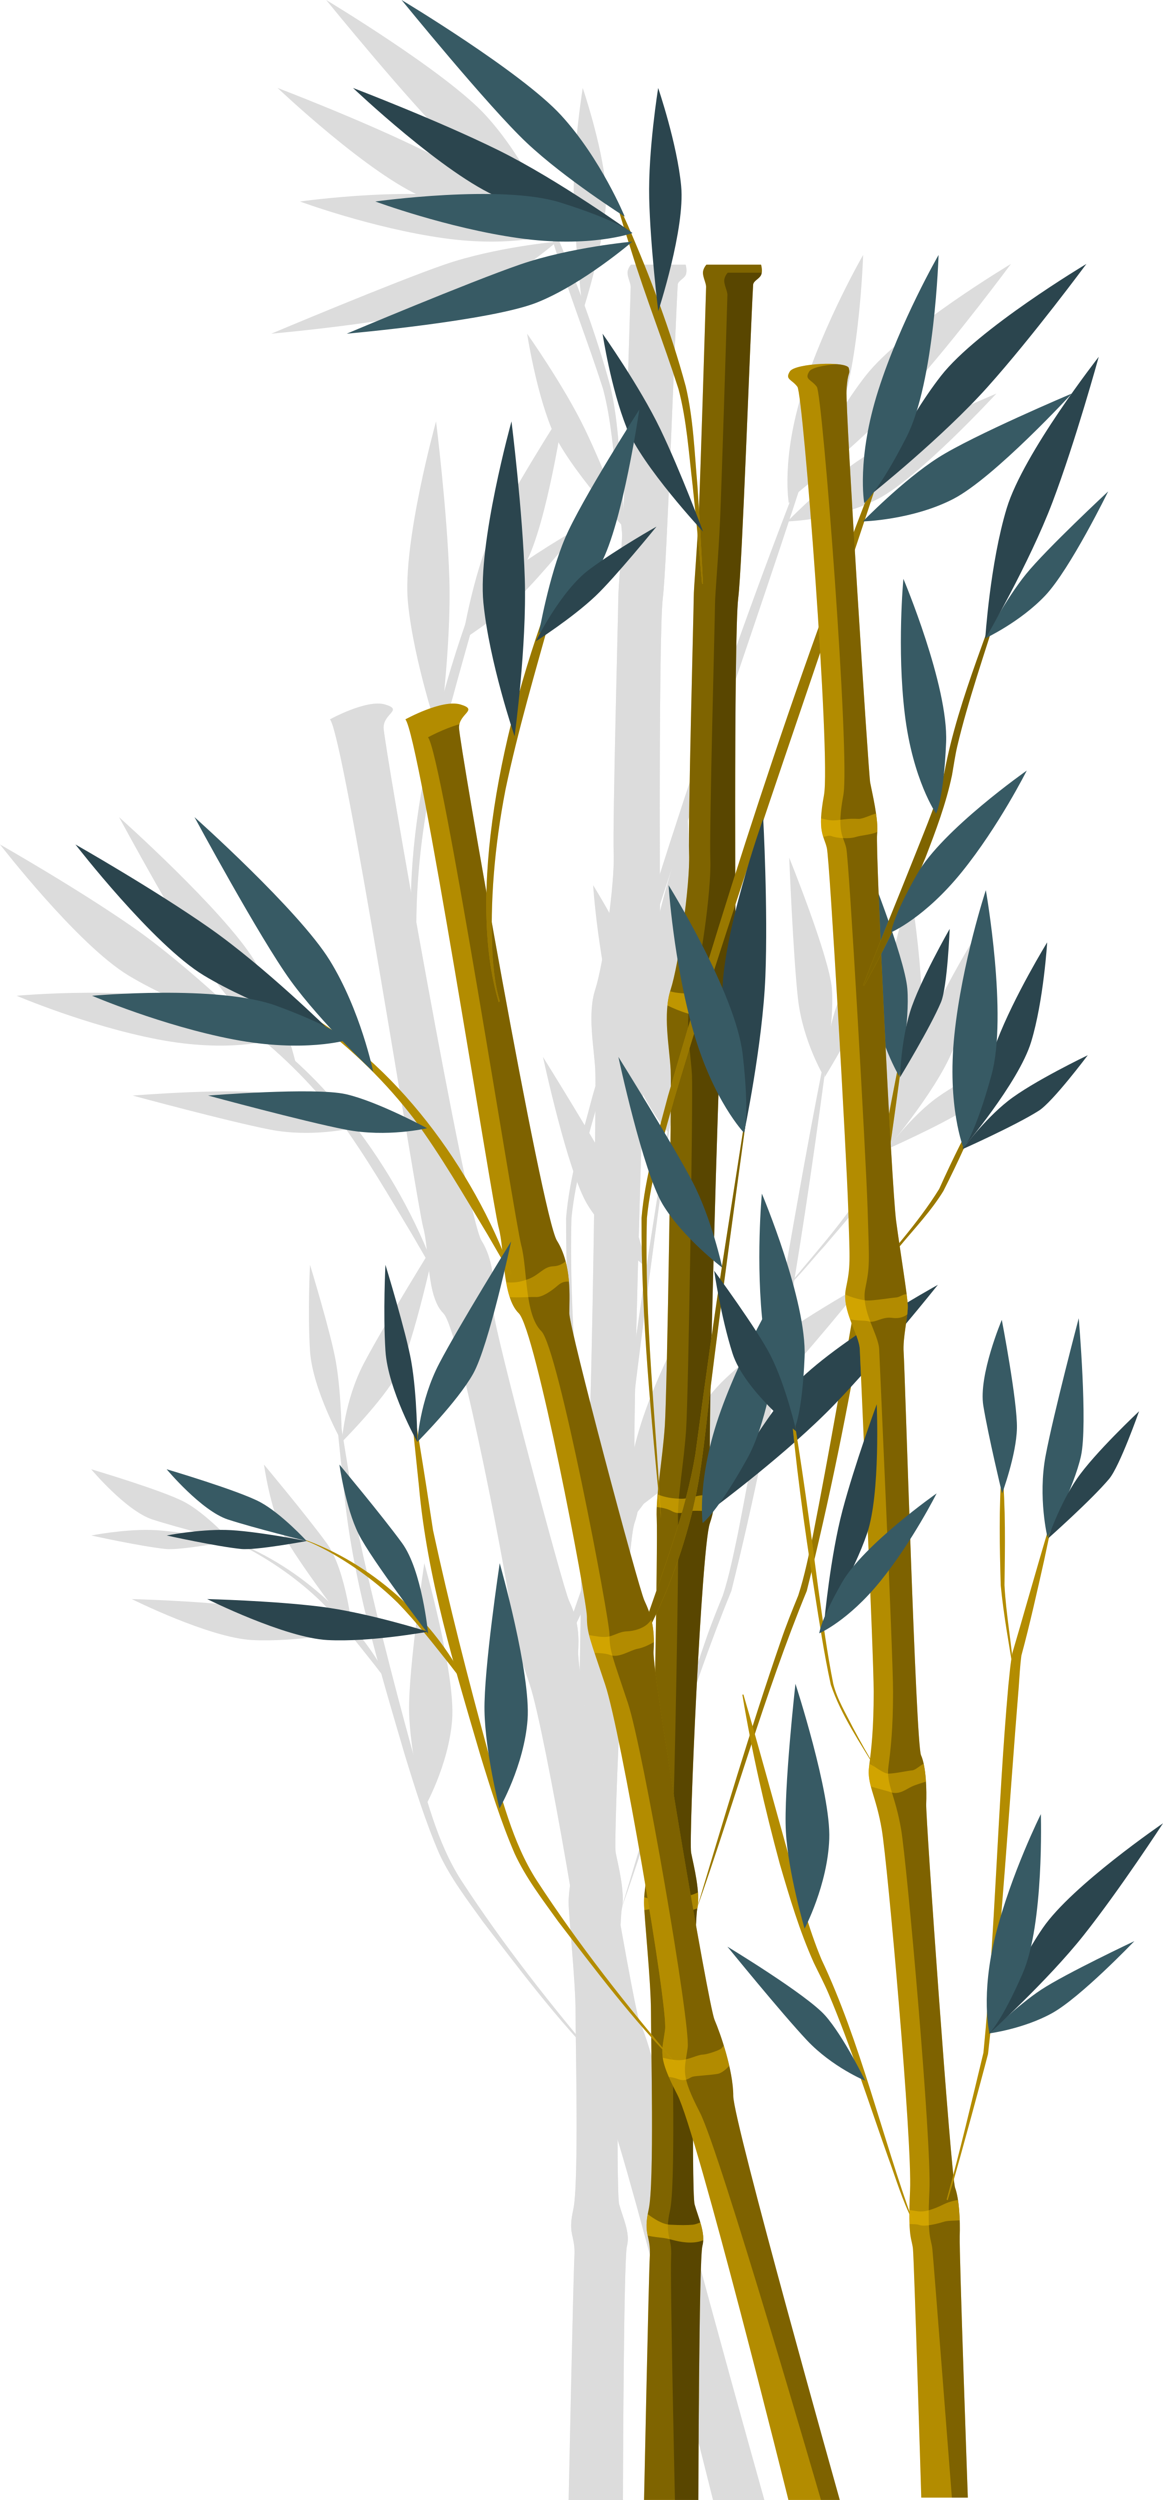 <svg xmlns="http://www.w3.org/2000/svg" id="Calque_2" data-name="Calque 2" viewBox="0 0 455.25 978.4"><defs><style>      .cls-1 {        fill: #ffc800;      }      .cls-2, .cls-3, .cls-4, .cls-5 {        fill: #dcdcdc;      }      .cls-6 {        fill: #375a64;      }      .cls-7 {        fill: #2b454e;      }      .cls-8, .cls-4 {        opacity: .3;      }      .cls-9, .cls-5 {        opacity: .4;      }      .cls-10, .cls-3 {        opacity: .5;      }    </style></defs><g id="OBJECTS"><g><g><g><path class="cls-2" d="m268.39,103.57s.75,2.5,0,4.08c-.75,1.58-3.02,2.23-3.11,3.86-1.25,22.53-4.24,109.66-5.82,122.53-1.81,14.74-1.14,150.11-.8,155.93.34,5.82-5.43,13.09-6.11,18.62-.68,5.53-5.09,155.35-4.07,164.37,1.02,9.02,3.09,13.96-.15,23.27-3.24,9.31-8.33,123.64-7.31,128.88,1.02,5.24,3.73,15.42,2.37,22.11-1.36,6.69-2.37,110.55-1.02,115.49,1.36,4.95,4.41,11.35,3.05,16.29-1.36,4.95-1.58,99.4-1.58,99.4h-21.25s1.81-87.28,2.26-95.42c.45-8.15-2.71-8.15-.45-18.23,2.26-10.09.9-64.78.9-77.19s-2.71-37.24-2.71-43.06,1.81-12.41,2.71-26.76c.9-14.35,2.71-114.43,2.26-123.35s2.26-22.89,3.17-36.46c.9-13.58,2.76-130.33,2.28-139.25-.47-8.92-3.14-21.72,0-31.42,3.14-9.7,7.67-41.12,7.21-53.14-.45-12.02,1.81-95.81,1.81-100.08s1.36-18.62,2.04-34.52c.58-13.6,2.32-69.94,2.81-87.17.04-1.53-1.25-3.76-1.23-5.64.02-1.7,1.36-3.13,1.36-3.13h21.37Z"></path><path class="cls-3" d="m268.39,103.57s.75,2.5,0,4.08c-.75,1.58-3.02,2.23-3.11,3.86-1.25,22.53-4.24,109.66-5.82,122.53-1.81,14.74-1.14,150.11-.8,155.93.34,5.82-5.43,13.09-6.11,18.62-.68,5.53-5.09,155.35-4.07,164.37,1.02,9.02,3.09,13.96-.15,23.27-3.24,9.31-8.33,123.64-7.31,128.88,1.02,5.24,3.73,15.42,2.37,22.11-1.36,6.69-2.37,110.55-1.02,115.49,1.36,4.95,4.41,11.35,3.05,16.29-1.36,4.95-1.58,99.4-1.58,99.4h-21.25s1.81-87.28,2.26-95.42c.45-8.15-2.71-8.15-.45-18.23,2.26-10.09.9-64.78.9-77.19s-2.71-37.24-2.71-43.06,1.81-12.41,2.71-26.76c.9-14.35,2.71-114.43,2.26-123.35s2.26-22.89,3.17-36.46c.9-13.58,2.76-130.33,2.28-139.25-.47-8.92-3.14-21.72,0-31.42,3.14-9.7,7.67-41.12,7.21-53.14-.45-12.02,1.81-95.81,1.81-100.08s1.36-18.62,2.04-34.52c.58-13.6,2.32-69.94,2.81-87.17.04-1.53-1.25-3.76-1.23-5.64.02-1.7,1.36-3.13,1.36-3.13h21.37Z"></path><path class="cls-4" d="m268.65,106.71c-.04.34-.12.66-.27.94-.75,1.56-3.02,2.22-3.1,3.85-1.26,22.53-4.24,109.67-5.83,122.55-1.8,14.72-1.12,150.1-.8,155.92.35,5.83-5.43,13.08-6.1,18.63-.67,5.52-5.08,155.34-4.08,164.37,1.02,9.01,3.1,13.95-.14,23.27-3.24,9.31-8.32,123.64-7.3,128.89,1.02,5.22,3.73,15.4,2.37,22.1-1.35,6.69-2.37,110.56-1.02,115.5,1.37,4.94,4.41,11.35,3.06,16.29-1.37,4.94-1.59,99.4-1.59,99.4h-9.18s-1.94-86.95-1.49-95.08c.45-8.11-2.71-8.11-.45-18.16,2.24-10.05.9-64.56.9-76.92s-2.71-37.1-2.71-42.89,1.82-12.37,2.71-26.68c.9-14.29,2.71-114.01,2.26-122.91-.45-8.88,2.26-22.79,3.16-36.33.9-13.52,2.75-129.87,2.28-138.75-.47-8.9-3.14-21.64,0-31.32,3.14-9.65,7.67-40.97,7.2-52.94-.45-11.99,1.82-95.46,1.82-99.72s1.37-18.55,2.04-34.39c.57-13.56,2.33-69.7,2.82-86.86.04-1.53-1.26-3.75-1.24-5.64.02-1.7,1.37-3.11,1.37-3.11h13.32Z"></path><g><path class="cls-2" d="m229.22,594.41c-3.78-39.14-7.74-78.35-7.63-117.72,1.36-16.23,6.23-31.96,10.33-47.64,25.69-88.57,54.89-177.92,89.16-262.75-28.1,88.09-60.23,174.85-86.61,263.47-4.23,15.49-9.21,30.97-10.77,46.99-1.05,39.03,3.56,79.48,5.52,117.65h0Z"></path><path class="cls-5" d="m229.22,594.41c-3.78-39.14-7.74-78.35-7.63-117.72,1.36-16.23,6.23-31.96,10.33-47.64,25.69-88.57,54.89-177.92,89.16-262.75-28.1,88.09-60.23,174.85-86.61,263.47-4.23,15.49-9.21,30.97-10.77,46.99-1.05,39.03,3.56,79.48,5.52,117.65h0Z"></path></g><g><path class="cls-2" d="m245.29,228.54c-1.1-12.85-2.31-25.69-3.68-38.5-1.49-12.59-2.33-25.75-5.56-37.87-5.76-17.97-12.92-36.08-18.5-54.16-1.69-5.3-4.15-13.03-5.64-18.35,0,0,.34-.16.34-.16,1.39,2.85,2.65,5.77,3.97,8.65,8.82,20.24,16.84,41.48,22.68,63.04,3.01,12.76,3.41,25.66,4.57,38.65.88,12.89,1.59,25.77,2.19,38.67l-.37.03h0Z"></path><path class="cls-5" d="m245.29,228.54c-1.1-12.85-2.31-25.69-3.68-38.5-1.49-12.59-2.33-25.75-5.56-37.87-5.76-17.97-12.92-36.08-18.5-54.16-1.69-5.3-4.15-13.03-5.64-18.35,0,0,.34-.16.34-.16,1.39,2.85,2.65,5.77,3.97,8.65,8.82,20.24,16.84,41.48,22.68,63.04,3.01,12.76,3.41,25.66,4.57,38.65.88,12.89,1.59,25.77,2.19,38.67l-.37.03h0Z"></path></g><g><path class="cls-2" d="m243.21,747.15c10.53-35.05,20.92-70.17,32.87-104.78,2.04-6.05,4.46-12.03,6.87-17.94,2.51-7.74,4.1-15.79,5.81-23.81,12.68-64.61,22.38-129.76,35.52-194.31,0,0,.4.06.4.06-9.5,72.59-20.67,145.19-38.4,216.28-16.6,40.4-28.75,84.07-43.08,124.5h0Z"></path><path class="cls-5" d="m243.21,747.15c10.53-35.05,20.92-70.17,32.87-104.78,2.04-6.05,4.46-12.03,6.87-17.94,2.51-7.74,4.1-15.79,5.81-23.81,12.68-64.61,22.38-129.76,35.52-194.31,0,0,.4.06.4.06-9.5,72.59-20.67,145.19-38.4,216.28-16.6,40.4-28.75,84.07-43.08,124.5h0Z"></path></g><g><path class="cls-2" d="m308.24,503.64c10.14-12.58,21.41-24.61,29.9-38.35,5.18-11.55,10.82-22.96,17.09-33.97,0,0,.18.09.18.09-4.6,11.8-9.92,23.38-15.63,34.68-4.79,7.82-11.11,14.47-16.92,21.46-4.83,5.23-9.65,11.51-14.62,16.09h0Z"></path><path class="cls-5" d="m308.24,503.64c10.14-12.58,21.41-24.61,29.9-38.35,5.18-11.55,10.82-22.96,17.09-33.97,0,0,.18.09.18.09-4.6,11.8-9.92,23.38-15.63,34.68-4.79,7.82-11.11,14.47-16.92,21.46-4.83,5.23-9.65,11.51-14.62,16.09h0Z"></path></g></g><g class="cls-10"><path class="cls-2" d="m258.66,389.97c.12,2.21-.61,4.64-1.63,7.09-3.2-.02-7.02-1.07-8.67-.9-1.92.21-4.63,1.68-8.93.41-2.71-.79-5.71-2.09-7.67-3.05v-.02c.2-1.92.53-3.75,1.06-5.52,2.39.75,6.38.96,10.57.87,4.98-.09,7.57-.3,10.28-.66,1.28-.17,3.22-.34,4.94-.38.02,1.11.04,1.85.06,2.17Z"></path><path class="cls-2" d="m249.64,591.37c-1.94.09-5.94-.19-8.18-.06-2.61.15-4.98,1.79-8.04.08-1.75-.98-4.12-1.4-5.83-1.58.06-1.55.16-3.19.33-4.92,3.04,1.17,5.67,1.58,8.79,1.66,3.96.11,5.92-1.24,8.95-1.36,1.82-.06,3.22-.6,4.32-.98.16,2.28.12,4.58-.35,7.16Z"></path><path class="cls-2" d="m243.46,746.89c-1.71.6-3.53,1.19-4.83,1.51-2.49.64-10.63.74-12.2-.74-.8-.74-2.35-.36-3.71-.08-.08-1.3-.12-2.36-.12-3.09,0-.64.02-1.28.06-1.94,2.47.68,6.04,1.36,8.51,1.04,3.28-.41,5.1-1.45,8.14-1.66,2.04-.13,3.18-.79,4.39-1.3.16,2.22.12,4.37-.22,6.26Z"></path><path class="cls-2" d="m245.75,876.8c-1.26.45-2.82.87-5.08.87-4.41,0-7.81-1.45-10.28-1.77-1.57-.21-4.34-.43-6.36-.96-.43-2.09-.71-4.28.02-8.37,2.45,1.81,5.67,3.96,8.71,4.11,4.18.21,6.67.21,8.93,0,.88-.08,1.92-.47,2.92-.9.71,2.38,1.24,4.79,1.14,7.03Z"></path></g><g><path class="cls-2" d="m218.02,94.56s-19.14,16.49-37.16,23.76c-18.01,7.27-74.67,12.28-74.67,12.28,0,0,48.22-20.32,67.93-27.1,19.71-6.78,43.9-8.94,43.9-8.94Z"></path><path class="cls-2" d="m215.03,84.78s-23.36-14.77-38.38-28.91C161.63,41.73,127.68,0,127.68,0c0,0,46.84,28.1,62.44,45.12,15.6,17.02,24.91,39.66,24.91,39.66Z"></path><path class="cls-2" d="m218.02,91.22s-28.76-20.74-52.51-32.46c-23.76-11.72-56.85-24.34-56.85-24.34,0,0,35.91,34.13,57.47,43.02,21.57,8.89,51.89,13.77,51.89,13.77Z"></path><path class="cls-2" d="m218.02,91.22s-16.45,5.94-44.51,1.98c-28.06-3.96-56.1-14.34-56.1-14.34,0,0,49.12-6.87,72.31.37,23.19,7.25,28.3,11.98,28.3,11.98Z"></path><path class="cls-2" d="m206.34,130.6s14.45,20.42,22.56,37.24c8.11,16.83,16.8,40.25,16.8,40.25,0,0-23.84-25.54-29.98-40.81-6.13-15.27-9.38-36.68-9.38-36.68Z"></path><path class="cls-2" d="m322.48,421.26s-8.25-13.78-10.12-30.37c-1.87-16.59-3.43-55.22-3.43-55.22,0,0,15.67,38.68,16.71,51.28,1.04,12.6-3.15,34.3-3.15,34.3Z"></path><path class="cls-2" d="m380.37,368.82s-12.89,20.99-19.64,38.57c-6.76,17.59-13.51,42.24-13.51,42.24,0,0,22.01-25.82,26.89-41.87,4.88-16.04,6.27-38.94,6.27-38.94Z"></path><path class="cls-2" d="m228.11,34.43s-3.95,24.31-3.52,43.14c.43,18.84,3.55,44.21,3.55,44.21,0,0,10.55-32.25,8.97-48.94-1.58-16.69-9-38.4-9-38.4Z"></path><path class="cls-2" d="m308.24,204.07s15.74-16.19,29.47-24.95c13.72-8.76,52.33-25.1,52.33-25.1,0,0-30.39,33.01-46.45,41.28-16.06,8.27-35.34,8.77-35.34,8.77Z"></path><path class="cls-2" d="m311.62,193.35s27.72-22.12,45.39-41.85c17.68-19.73,38.73-48.21,38.73-48.21,0,0-42.53,25.4-56.9,43.78-14.36,18.38-27.22,46.27-27.22,46.27Z"></path><path class="cls-2" d="m308.77,196.87s-3.09-17.22,5.53-44.21c8.62-26.99,23.57-52.88,23.57-52.88,0,0-1.49,49.58-12.53,71.22-11.05,21.64-16.57,25.88-16.57,25.88Z"></path><path class="cls-2" d="m347.65,449.37s-6.53-16.23-3.59-44.41c2.94-28.18,12.31-56.58,12.31-56.58,0,0,8.64,48.84,2.23,72.28-6.41,23.43-10.95,28.71-10.95,28.71Z"></path><path class="cls-2" d="m338.81,392.26c-4.25,10.05-16.04,29.4-16.04,29.4,0,0,.38-14.09,3.96-25.69,3.57-11.59,15.5-32.45,15.5-32.45,0,0-.89,22.76-3.42,28.74Z"></path><path class="cls-2" d="m377.12,434.69c-9.21,5.85-29.9,15.07-29.9,15.07,0,0,8.33-11.38,17.85-18.89,9.53-7.51,31.2-17.89,31.2-17.89,0,0-13.66,18.23-19.15,21.71Z"></path><path class="cls-2" d="m250.3,589.82s28.49-21.12,46.86-40.19c18.38-19.09,40.44-46.79,40.44-46.79,0,0-43.42,23.86-58.43,41.72-15.01,17.86-28.86,45.27-28.86,45.27Z"></path><path class="cls-2" d="m245.53,596.08s-2.47-17.32,7.11-43.99,25.45-52.01,25.45-52.01c0,0-3.26,49.49-15.08,70.72-11.81,21.23-17.49,25.27-17.49,25.27Z"></path></g></g><g><g><g><path class="cls-2" d="m263.31,432.72c-4.45,32.45-10.62,77.52-14.57,109.51-2.29,18.29-3.62,36.91-8.68,54.75-4.83,17.88-12.02,35.12-21.28,51.15,0,0-.37-.18-.37-.18l4.71-12.99c7.35-21.48,15.77-43.27,19.54-65.68,3.67-27.23,7.45-54.89,11.72-82.03,0,0,8.52-54.59,8.52-54.59l.4.06h0Z"></path><path class="cls-3" d="m263.31,432.72c-4.45,32.45-10.62,77.52-14.57,109.51-2.29,18.29-3.62,36.91-8.68,54.75-4.83,17.88-12.02,35.12-21.28,51.15,0,0-.37-.18-.37-.18l4.71-12.99c7.35-21.48,15.77-43.27,19.54-65.68,3.67-27.23,7.45-54.89,11.72-82.03,0,0,8.52-54.59,8.52-54.59l.4.06h0Z"></path></g><path class="cls-2" d="m129.16,281.54c5.4,5.82,34.02,189.76,36.5,198.82,2.48,9.06,1.28,27.15,7.88,33.61,6.6,6.46,26.69,112.34,26.69,118.8s1.2,8.62,7.2,26.71,24.59,125.8,23.39,134.85c-1.2,9.05-3,10.34,4.8,25.42,7.8,15.08,43.48,158.65,43.48,158.65h20.09s-41.68-148.2-41.68-158.11-4.95-24.23-7.35-29.83c-2.4-5.6-24.44-134.74-23.84-144.22.6-9.48-1.2-14.65-3.6-19.82-2.4-5.17-29.39-106.41-29.39-112.45s1.09-18.93-4.85-28.42c-5.94-9.49-38.33-195.18-38.33-200.78s7.8-6.89.6-9.05c-7.2-2.15-21.59,5.82-21.59,5.82Z"></path><path class="cls-4" d="m129.16,281.54c5.4,5.82,34.02,189.76,36.5,198.82,2.48,9.06,1.28,27.15,7.88,33.61,6.6,6.46,26.69,112.34,26.69,118.8s1.2,8.62,7.2,26.71,24.59,125.8,23.39,134.85c-1.2,9.05-3,10.34,4.8,25.42,7.8,15.08,43.48,158.65,43.48,158.65h20.09s-41.68-148.2-41.68-158.11-4.95-24.23-7.35-29.83c-2.4-5.6-24.44-134.74-23.84-144.22.6-9.48-1.2-14.65-3.6-19.82-2.4-5.17-29.39-106.41-29.39-112.45s1.09-18.93-4.85-28.42c-5.94-9.49-38.33-195.18-38.33-200.78s7.8-6.89.6-9.05c-7.2-2.15-21.59,5.82-21.59,5.82Z"></path><path class="cls-4" d="m299.2,978.4h-7.36s-39.59-136.54-47.38-151.62c-7.79-15.08-6-16.38-4.79-25.42,1.2-9.06-17.4-116.75-23.4-134.85-6-18.09-7.2-20.25-7.2-26.72s-20.09-112.32-26.68-118.8c-6.61-6.47-5.41-24.56-7.87-33.62-2.49-9.06-31.11-192.99-36.51-198.8,0,0,6.08-3.36,12.32-5.13-.1.41-.16.85-.16,1.32,0,5.6,32.39,191.28,38.33,200.78,5.96,9.48,4.85,22.39,4.85,28.41s26.99,107.29,29.39,112.46c2.39,5.17,4.2,10.34,3.59,19.8-.59,9.48,21.44,138.62,23.85,144.23,2.41,5.6,7.34,19.92,7.34,29.83s41.69,158.11,41.69,158.11Z"></path><g><path class="cls-2" d="m79.22,390.78c39.88,18.16,71.76,59.46,88.25,99.28,1.11,2.81,2.27,5.58,3.22,8.45l-.37.17-9.02-15.56c-9.22-15.32-18.19-30.84-28.78-45.25-10.83-14.13-23.79-26.85-38.11-37.51-4.85-3.46-9.88-6.78-15.33-9.2l.14-.38h0Z"></path><path class="cls-4" d="m79.22,390.78c39.88,18.16,71.76,59.46,88.25,99.28,1.11,2.81,2.27,5.58,3.22,8.45l-.37.17-9.02-15.56c-9.22-15.32-18.19-30.84-28.78-45.25-10.83-14.13-23.79-26.85-38.11-37.51-4.85-3.46-9.88-6.78-15.33-9.2l.14-.38h0Z"></path></g><g><path class="cls-2" d="m165.7,392.23c-12.39-41.32.27-107.3,22.38-164.15,1.6-3.98,3.13-7.95,4.89-11.93l.4-.03-6.85,23.44c-6.51,23.24-13.36,46.61-18.15,69.37-4.38,22.53-6.1,44.36-5.14,64.28.45,6.57,1.15,13.04,2.89,18.61l-.42.4h0Z"></path><path class="cls-5" d="m165.7,392.23c-12.39-41.32.27-107.3,22.38-164.15,1.6-3.98,3.13-7.95,4.89-11.93l.4-.03-6.85,23.44c-6.51,23.24-13.36,46.61-18.15,69.37-4.38,22.53-6.1,44.36-5.14,64.28.45,6.57,1.15,13.04,2.89,18.61l-.42.4h0Z"></path></g><g><path class="cls-2" d="m88.29,602.06c28.29,9.72,50.92,31.81,62.62,53.12.78,1.5,1.61,2.99,2.28,4.52l-.26.09-6.4-8.33c-6.54-8.2-12.91-16.5-20.42-24.21-7.68-7.56-16.88-14.37-27.04-20.07-3.44-1.85-7.01-3.63-10.87-4.92l.1-.2h0Z"></path><path class="cls-4" d="m88.29,602.06c28.29,9.72,50.92,31.81,62.62,53.12.78,1.5,1.61,2.99,2.28,4.52l-.26.09-6.4-8.33c-6.54-8.2-12.91-16.5-20.42-24.21-7.68-7.56-16.88-14.37-27.04-20.07-3.44-1.85-7.01-3.63-10.87-4.92l.1-.2h0Z"></path></g><g><path class="cls-2" d="m234.97,807.51c-16.88-17.09-31.36-36.44-45.98-55.48-6.14-8.57-12.68-17.06-17.11-26.69-5.36-12.48-9.42-25.48-13.38-38.4-10.12-34.57-20.83-69.38-24.05-105.42,0,0-1.86-17.91-1.86-17.91-.54-5.98-1.15-11.95-1.63-17.94l.4-.05c1.82,10.03,4.3,25.26,5.9,35.54,0,0,2.72,17.76,2.72,17.76,6.3,29.17,13.74,58.28,21.64,87.09,5.27,17.04,9.22,34.83,18.96,49.96,16.21,24.94,35.55,49.38,54.38,71.54h0Z"></path><path class="cls-4" d="m234.97,807.51c-16.88-17.09-31.36-36.44-45.98-55.48-6.14-8.57-12.68-17.06-17.11-26.69-5.36-12.48-9.42-25.48-13.38-38.4-10.12-34.57-20.83-69.38-24.05-105.42,0,0-1.86-17.91-1.86-17.91-.54-5.98-1.15-11.95-1.63-17.94l.4-.05c1.82,10.03,4.3,25.26,5.9,35.54,0,0,2.72,17.76,2.72,17.76,6.3,29.17,13.74,58.28,21.64,87.09,5.27,17.04,9.22,34.83,18.96,49.96,16.21,24.94,35.55,49.38,54.38,71.54h0Z"></path></g></g><g class="cls-9"><path class="cls-2" d="m193.19,501.57c-1.33-.02-2.65.02-4.39,1.54-2.71,2.37-6.2,4.63-8.46,4.51-2.26-.1-7.34.33-10.34.02-.57-1.77-1.02-3.73-1.39-5.77,3.14.17,5,.06,8.57-1.24,4.41-1.61,6.1-4.96,9.93-5.05,2.24-.08,3.69-1.07,4.77-1.88.69,2.64,1.08,5.32,1.31,7.89Z"></path><path class="cls-2" d="m226.44,642.65c-1.73,1.07-4.32,2.25-6.3,2.62-2.94.52-7.36,3.75-10.75,2.47-1.86-.72-4.28-.78-6.16-.84-1-2.99-1.69-5.15-2.14-6.98,2.28.41,4.75.87,6.83.7,2.61-.21,4.85-2.04,7.91-2.16,3.06-.1,6.12-1.19,7.91-2.68.75-.64,1.31-1.36,1.71-1.89.61,2.49.98,5.31.98,8.75Z"></path><path class="cls-2" d="m255.93,808.51c-1.12,1.22-2.82,2.78-4.41,3.11-2.37.49-8.73.8-9.91,1.13-1.2.31-2.63,2.1-5.61.97-1.18-.45-2.53-.74-3.71-.89-1.39-3.17-2.08-5.5-2.39-7.5,2.51.62,5.39,1.17,7.79.87,2.71-.31,5.94-2.02,7.89-2.1,1.96-.08,6.69-1.77,7.28-2.43.24-.25.59-.68.94-1.07.78,2.51,1.51,5.19,2.12,7.91Z"></path></g><g><path class="cls-2" d="m137.64,441.55s-15.62,3.73-32.01.53c-16.38-3.19-53.7-13.31-53.7-13.31,0,0,41.6-3.33,53.93-.54,12.33,2.79,31.77,13.31,31.77,13.31Z"></path><path class="cls-2" d="m133.82,564.33s.89-16.04,8.64-30.82c7.74-14.79,28.1-47.66,28.1-47.66,0,0-8.7,40.82-14.9,51.83-6.2,11.02-21.83,26.65-21.83,26.65Z"></path><path class="cls-2" d="m137.99,638.59s-23.47-7.47-42.16-9.8c-18.7-2.33-44.25-2.96-44.25-2.96,0,0,30.36,15.16,47.1,16.04,16.74.88,39.31-3.28,39.31-3.28Z"></path><path class="cls-2" d="m116.56,419.41s-20.19-18.88-32.3-35.57-37.66-64.04-37.66-64.04c0,0,40.76,36.36,52.91,56,12.14,19.63,17.05,43.62,17.05,43.62Z"></path><path class="cls-2" d="m99.46,403.26s-25.28-24.87-46.97-40.06C30.78,348,0,330.5,0,330.5c0,0,30.3,39.19,50.27,51.26,19.97,12.07,49.19,21.5,49.19,21.5Z"></path><path class="cls-2" d="m171.9,288.14s4.81-35.13,4-61.6c-.81-26.48-5.21-61.62-5.21-61.62,0,0-13.28,47.73-11,70.95,2.28,23.22,12.21,52.28,12.21,52.28Z"></path><path class="cls-2" d="m106.39,407.01s-16.73,5.12-44.56-.21-55.32-17.09-55.32-17.09c0,0,49.4-4.45,72.2,3.94,22.8,8.38,27.67,13.36,27.67,13.36Z"></path><path class="cls-2" d="m166,707.79s-5.57-21.91-5.87-38.21,5.96-57.8,5.96-57.8c0,0,12.25,43.21,10.9,61.25-1.35,18.04-11,34.76-11,34.76Z"></path><path class="cls-2" d="m181.43,247.87s3.86-22.28,10.25-37.27c6.39-15,29.06-50.32,29.06-50.32,0,0-6.47,44.44-15.07,60.36-8.6,15.92-24.24,27.23-24.24,27.23Z"></path><path class="cls-2" d="m90.5,603.11s-20.4-5.03-30.8-8.42-24-19.67-24-19.67c0,0,28.29,8.37,36.66,12.89,8.37,4.52,18.14,15.2,18.14,15.2Z"></path><path class="cls-2" d="m103.33,573.19s16.61,19.86,24.52,30.71c7.91,10.86,10.2,35.49,10.2,35.49,0,0-22.1-28.77-27.24-39.09-5.14-10.31-7.48-27.12-7.48-27.12Z"></path><path class="cls-2" d="m64.91,606.23c-9.68-.98-29.2-5.29-29.2-5.29,0,0,12.24-2.4,23.09-2.17,10.85.23,31.7,4.35,31.7,4.35,0,0-19.83,3.7-25.6,3.11Z"></path><path class="cls-2" d="m133.82,564.33s-11.5-20.48-12.47-35.65c-.96-15.18,0-33.68,0-33.68,0,0,8.13,26.59,10.09,37.73,2.37,13.45,2.37,31.61,2.37,31.61Z"></path><path class="cls-2" d="m180.23,250.99s9.74-19.85,21.03-28.19c11.29-8.34,26.2-16.7,26.2-16.7,0,0-16.31,20.04-23.92,27.22-9.18,8.67-23.31,17.67-23.31,17.67Z"></path><path class="cls-2" d="m253.23,496.13s-15.57-11.83-23.35-24.79c-7.77-12.96-17.34-57.7-17.34-57.7,0,0,21.53,34.5,29.05,48.94,7.52,14.44,11.63,33.54,11.63,33.54Z"></path><path class="cls-2" d="m261.73,443.38s7.28-34.71,8.34-61.17c1.06-26.47-.84-61.84-.84-61.84,0,0-16.61,46.67-15.98,69.99.63,23.32,8.49,53.01,8.49,53.01Z"></path><path class="cls-2" d="m261.73,443.38s-12.11-12.62-19.89-39.87c-7.78-27.25-9.67-57.09-9.67-57.09,0,0,26.23,42.1,29.02,66.23,2.79,24.13.54,30.73.54,30.73Z"></path></g></g><g><g><path class="cls-1" d="m297.91,103.57s.75,2.5,0,4.08c-.75,1.58-3.02,2.23-3.11,3.86-1.25,22.53-4.24,109.66-5.82,122.53-1.81,14.74-1.14,150.11-.8,155.93.34,5.82-5.43,13.09-6.11,18.62-.68,5.53-5.09,155.35-4.07,164.37,1.02,9.02,3.09,13.96-.15,23.27-3.24,9.31-8.33,123.64-7.31,128.88,1.02,5.24,3.73,15.42,2.37,22.11-1.36,6.69-2.37,110.55-1.02,115.49,1.36,4.95,4.41,11.35,3.05,16.29-1.36,4.95-1.58,99.4-1.58,99.4h-21.25s1.81-87.28,2.26-95.42c.45-8.15-2.71-8.15-.45-18.23,2.26-10.09.9-64.78.9-77.19s-2.71-37.24-2.71-43.06,1.81-12.41,2.71-26.76c.9-14.35,2.71-114.43,2.26-123.35s2.26-22.89,3.17-36.46c.9-13.58,2.76-130.33,2.28-139.25-.47-8.92-3.14-21.72,0-31.42,3.14-9.7,7.67-41.12,7.21-53.14-.45-12.02,1.81-95.81,1.81-100.08s1.36-18.62,2.04-34.52c.58-13.6,2.32-69.94,2.81-87.17.04-1.53-1.25-3.76-1.23-5.64.02-1.7,1.36-3.13,1.36-3.13h21.37Z"></path><path class="cls-10" d="m297.91,103.57s.75,2.5,0,4.08c-.75,1.58-3.02,2.23-3.11,3.86-1.25,22.53-4.24,109.66-5.82,122.53-1.81,14.74-1.14,150.11-.8,155.93.34,5.82-5.43,13.09-6.11,18.62-.68,5.53-5.09,155.35-4.07,164.37,1.02,9.02,3.09,13.96-.15,23.27-3.24,9.31-8.33,123.64-7.31,128.88,1.02,5.24,3.73,15.42,2.37,22.11-1.36,6.69-2.37,110.55-1.02,115.49,1.36,4.95,4.41,11.35,3.05,16.29-1.36,4.95-1.58,99.4-1.58,99.4h-21.25s1.81-87.28,2.26-95.42c.45-8.15-2.71-8.15-.45-18.23,2.26-10.09.9-64.78.9-77.19s-2.71-37.24-2.71-43.06,1.81-12.41,2.71-26.76c.9-14.35,2.71-114.43,2.26-123.35s2.26-22.89,3.17-36.46c.9-13.58,2.76-130.33,2.28-139.25-.47-8.92-3.14-21.72,0-31.42,3.14-9.7,7.67-41.12,7.21-53.14-.45-12.02,1.81-95.81,1.81-100.08s1.36-18.62,2.04-34.52c.58-13.6,2.32-69.94,2.81-87.17.04-1.53-1.25-3.76-1.23-5.64.02-1.7,1.36-3.13,1.36-3.13h21.37Z"></path><path class="cls-8" d="m298.18,106.71c-.04.34-.12.66-.27.94-.75,1.56-3.02,2.22-3.1,3.85-1.26,22.53-4.24,109.67-5.83,122.55-1.8,14.72-1.12,150.1-.8,155.92.35,5.83-5.43,13.08-6.1,18.63-.67,5.52-5.08,155.34-4.08,164.37,1.02,9.01,3.1,13.95-.14,23.27-3.24,9.31-8.32,123.64-7.3,128.89,1.02,5.22,3.73,15.4,2.37,22.1-1.35,6.69-2.37,110.56-1.02,115.5,1.37,4.94,4.41,11.35,3.06,16.29-1.37,4.94-1.59,99.4-1.59,99.4h-9.18s-1.94-86.95-1.49-95.08c.45-8.11-2.71-8.11-.45-18.16,2.24-10.05.9-64.56.9-76.92s-2.71-37.1-2.71-42.89,1.82-12.37,2.71-26.68c.9-14.29,2.71-114.01,2.26-122.91-.45-8.88,2.26-22.79,3.16-36.33.9-13.52,2.75-129.87,2.28-138.75-.47-8.9-3.14-21.64,0-31.32,3.14-9.65,7.67-40.97,7.2-52.94-.45-11.99,1.82-95.46,1.82-99.72s1.37-18.55,2.04-34.39c.57-13.56,2.33-69.7,2.82-86.86.04-1.53-1.26-3.75-1.24-5.64.02-1.7,1.37-3.11,1.37-3.11h13.32Z"></path><g><path class="cls-1" d="m258.75,594.41c-3.78-39.14-7.74-78.35-7.63-117.72,1.36-16.23,6.23-31.96,10.33-47.64,25.69-88.57,54.89-177.92,89.16-262.75-28.1,88.09-60.23,174.85-86.61,263.47-4.23,15.49-9.21,30.97-10.77,46.99-1.05,39.03,3.56,79.48,5.52,117.65h0Z"></path><path class="cls-9" d="m258.75,594.41c-3.78-39.14-7.74-78.35-7.63-117.72,1.36-16.23,6.23-31.96,10.33-47.64,25.69-88.57,54.89-177.92,89.16-262.75-28.1,88.09-60.23,174.85-86.61,263.47-4.23,15.49-9.21,30.97-10.77,46.99-1.05,39.03,3.56,79.48,5.52,117.65h0Z"></path></g><g><path class="cls-1" d="m274.81,228.54c-1.1-12.85-2.31-25.69-3.68-38.5-1.49-12.59-2.33-25.75-5.56-37.87-5.76-17.97-12.92-36.08-18.5-54.16-1.69-5.3-4.15-13.03-5.64-18.35,0,0,.34-.16.34-.16,1.39,2.85,2.65,5.77,3.97,8.65,8.82,20.24,16.84,41.48,22.68,63.04,3.01,12.76,3.41,25.66,4.57,38.65.88,12.89,1.59,25.77,2.19,38.67l-.37.03h0Z"></path><path class="cls-9" d="m274.81,228.54c-1.1-12.85-2.31-25.69-3.68-38.5-1.49-12.59-2.33-25.75-5.56-37.87-5.76-17.97-12.92-36.08-18.5-54.16-1.69-5.3-4.15-13.03-5.64-18.35,0,0,.34-.16.34-.16,1.39,2.85,2.65,5.77,3.97,8.65,8.82,20.24,16.84,41.48,22.68,63.04,3.01,12.76,3.41,25.66,4.57,38.65.88,12.89,1.59,25.77,2.19,38.67l-.37.03h0Z"></path></g><g><path class="cls-1" d="m272.73,747.15c10.53-35.05,20.92-70.17,32.87-104.78,2.04-6.05,4.46-12.03,6.87-17.94,2.51-7.74,4.1-15.79,5.81-23.81,12.68-64.61,22.38-129.76,35.52-194.31,0,0,.4.06.4.06-9.5,72.59-20.67,145.19-38.4,216.28-16.6,40.4-28.75,84.07-43.08,124.5h0Z"></path><path class="cls-9" d="m272.73,747.15c10.53-35.05,20.92-70.17,32.87-104.78,2.04-6.05,4.46-12.03,6.87-17.94,2.51-7.74,4.1-15.79,5.81-23.81,12.68-64.61,22.38-129.76,35.52-194.31,0,0,.4.06.4.06-9.5,72.59-20.67,145.19-38.4,216.28-16.6,40.4-28.75,84.07-43.08,124.5h0Z"></path></g><g><path class="cls-1" d="m337.76,503.64c10.14-12.58,21.41-24.61,29.9-38.35,5.18-11.55,10.82-22.96,17.09-33.97,0,0,.18.09.18.09-4.6,11.8-9.92,23.38-15.63,34.68-4.79,7.82-11.11,14.47-16.92,21.46-4.83,5.23-9.65,11.51-14.62,16.09h0Z"></path><path class="cls-9" d="m337.76,503.64c10.14-12.58,21.41-24.61,29.9-38.35,5.18-11.55,10.82-22.96,17.09-33.97,0,0,.18.09.18.09-4.6,11.8-9.92,23.38-15.63,34.68-4.79,7.82-11.11,14.47-16.92,21.46-4.83,5.23-9.65,11.51-14.62,16.09h0Z"></path></g></g><g class="cls-10"><path class="cls-1" d="m288.18,389.97c.12,2.21-.61,4.64-1.63,7.09-3.2-.02-7.02-1.07-8.67-.9-1.92.21-4.63,1.68-8.93.41-2.71-.79-5.71-2.09-7.67-3.05v-.02c.2-1.92.53-3.75,1.06-5.52,2.39.75,6.38.96,10.57.87,4.98-.09,7.57-.3,10.28-.66,1.28-.17,3.22-.34,4.94-.38.02,1.11.04,1.85.06,2.17Z"></path><path class="cls-1" d="m279.17,591.37c-1.94.09-5.94-.19-8.18-.06-2.61.15-4.98,1.79-8.04.08-1.75-.98-4.12-1.4-5.83-1.58.06-1.55.16-3.19.33-4.92,3.04,1.17,5.67,1.58,8.79,1.66,3.96.11,5.92-1.24,8.95-1.36,1.82-.06,3.22-.6,4.32-.98.16,2.28.12,4.58-.35,7.16Z"></path><path class="cls-1" d="m272.99,746.89c-1.71.6-3.53,1.19-4.83,1.51-2.49.64-10.63.74-12.2-.74-.8-.74-2.35-.36-3.71-.08-.08-1.3-.12-2.36-.12-3.09,0-.64.02-1.28.06-1.94,2.47.68,6.04,1.36,8.51,1.04,3.28-.41,5.1-1.45,8.14-1.66,2.04-.13,3.18-.79,4.39-1.3.16,2.22.12,4.37-.22,6.26Z"></path><path class="cls-1" d="m275.27,876.8c-1.26.45-2.82.87-5.08.87-4.41,0-7.81-1.45-10.28-1.77-1.57-.21-4.34-.43-6.36-.96-.43-2.09-.71-4.28.02-8.37,2.45,1.81,5.67,3.96,8.71,4.11,4.18.21,6.67.21,8.93,0,.88-.08,1.92-.47,2.92-.9.71,2.38,1.24,4.79,1.14,7.03Z"></path></g><g><path class="cls-6" d="m247.54,94.56s-19.14,16.49-37.16,23.76c-18.01,7.27-74.67,12.28-74.67,12.28,0,0,48.22-20.32,67.93-27.1,19.71-6.78,43.9-8.94,43.9-8.94Z"></path><path class="cls-6" d="m244.55,84.78s-23.36-14.77-38.38-28.91C191.15,41.73,157.2,0,157.2,0c0,0,46.84,28.1,62.44,45.12,15.6,17.02,24.91,39.66,24.91,39.66Z"></path><path class="cls-7" d="m247.54,91.22s-28.76-20.74-52.51-32.46c-23.76-11.72-56.85-24.34-56.85-24.34,0,0,35.91,34.13,57.47,43.02,21.57,8.89,51.89,13.77,51.89,13.77Z"></path><path class="cls-6" d="m247.54,91.22s-16.45,5.94-44.51,1.98c-28.06-3.96-56.1-14.34-56.1-14.34,0,0,49.12-6.87,72.31.37,23.19,7.25,28.3,11.98,28.3,11.98Z"></path><path class="cls-7" d="m235.87,130.6s14.45,20.42,22.56,37.24c8.11,16.83,16.8,40.25,16.8,40.25,0,0-23.84-25.54-29.98-40.81-6.13-15.27-9.38-36.68-9.38-36.68Z"></path><path class="cls-6" d="m352.01,421.26s-8.25-13.78-10.12-30.37c-1.87-16.59-3.43-55.22-3.43-55.22,0,0,15.67,38.68,16.71,51.28,1.04,12.6-3.15,34.3-3.15,34.3Z"></path><path class="cls-7" d="m409.9,368.82s-12.89,20.99-19.64,38.57c-6.76,17.59-13.51,42.24-13.51,42.24,0,0,22.01-25.82,26.89-41.87,4.88-16.04,6.27-38.94,6.27-38.94Z"></path><path class="cls-7" d="m257.64,34.43s-3.95,24.31-3.52,43.14c.43,18.84,3.55,44.21,3.55,44.21,0,0,10.55-32.25,8.97-48.94-1.58-16.69-9-38.4-9-38.4Z"></path><path class="cls-6" d="m337.76,204.07s15.74-16.19,29.47-24.95c13.72-8.76,52.33-25.1,52.33-25.1,0,0-30.39,33.01-46.45,41.28-16.06,8.27-35.34,8.77-35.34,8.77Z"></path><path class="cls-7" d="m341.15,193.35s27.72-22.12,45.39-41.85c17.68-19.73,38.73-48.21,38.73-48.21,0,0-42.53,25.4-56.9,43.78-14.36,18.38-27.22,46.27-27.22,46.27Z"></path><path class="cls-6" d="m338.3,196.87s-3.09-17.22,5.53-44.21c8.62-26.99,23.57-52.88,23.57-52.88,0,0-1.49,49.58-12.53,71.22-11.05,21.64-16.57,25.88-16.57,25.88Z"></path><path class="cls-6" d="m377.18,449.37s-6.53-16.23-3.59-44.41c2.94-28.18,12.31-56.58,12.31-56.58,0,0,8.64,48.84,2.23,72.28-6.41,23.43-10.95,28.71-10.95,28.71Z"></path><path class="cls-7" d="m368.33,392.26c-4.25,10.05-16.04,29.4-16.04,29.4,0,0,.38-14.09,3.96-25.69,3.57-11.59,15.5-32.45,15.5-32.45,0,0-.89,22.76-3.42,28.74Z"></path><path class="cls-7" d="m406.65,434.69c-9.21,5.85-29.9,15.07-29.9,15.07,0,0,8.33-11.38,17.85-18.89,9.53-7.51,31.2-17.89,31.2-17.89,0,0-13.66,18.23-19.15,21.71Z"></path><path class="cls-7" d="m279.83,589.82s28.49-21.12,46.86-40.19c18.38-19.09,40.44-46.79,40.44-46.79,0,0-43.42,23.86-58.43,41.72-15.01,17.86-28.86,45.27-28.86,45.27Z"></path><path class="cls-6" d="m275.05,596.08s-2.47-17.32,7.11-43.99,25.45-52.01,25.45-52.01c0,0-3.26,49.49-15.08,70.72-11.81,21.23-17.49,25.27-17.49,25.27Z"></path></g></g><g><g><g><path class="cls-1" d="m292.83,432.72c-4.45,32.45-10.62,77.52-14.57,109.51-2.29,18.29-3.62,36.91-8.68,54.75-4.83,17.88-12.02,35.12-21.28,51.15,0,0-.37-.18-.37-.18l4.71-12.99c7.35-21.48,15.77-43.27,19.54-65.68,3.67-27.23,7.45-54.89,11.72-82.03,0,0,8.52-54.59,8.52-54.59l.4.06h0Z"></path><path class="cls-10" d="m292.83,432.72c-4.45,32.45-10.62,77.52-14.57,109.51-2.29,18.29-3.62,36.91-8.68,54.75-4.83,17.88-12.02,35.12-21.28,51.15,0,0-.37-.18-.37-.18l4.71-12.99c7.35-21.48,15.77-43.27,19.54-65.68,3.67-27.23,7.45-54.89,11.72-82.03,0,0,8.52-54.59,8.52-54.59l.4.06h0Z"></path></g><path class="cls-1" d="m158.68,281.54c5.4,5.82,34.02,189.76,36.5,198.82,2.48,9.06,1.28,27.15,7.88,33.61,6.6,6.46,26.69,112.34,26.69,118.8s1.2,8.62,7.2,26.71,24.59,125.8,23.39,134.85c-1.2,9.05-3,10.34,4.8,25.42,7.8,15.08,43.48,158.65,43.48,158.65h20.09s-41.68-148.2-41.68-158.11-4.95-24.23-7.35-29.83c-2.4-5.6-24.44-134.74-23.84-144.22.6-9.48-1.2-14.65-3.6-19.82-2.4-5.17-29.39-106.41-29.39-112.45s1.09-18.93-4.85-28.42c-5.94-9.49-38.33-195.18-38.33-200.78s7.8-6.89.6-9.05c-7.2-2.15-21.59,5.82-21.59,5.82Z"></path><path class="cls-8" d="m158.68,281.54c5.4,5.82,34.02,189.76,36.5,198.82,2.48,9.06,1.28,27.15,7.88,33.61,6.6,6.46,26.69,112.34,26.69,118.8s1.2,8.62,7.2,26.71,24.59,125.8,23.39,134.85c-1.2,9.05-3,10.34,4.8,25.42,7.8,15.08,43.48,158.65,43.48,158.65h20.09s-41.68-148.2-41.68-158.11-4.95-24.23-7.35-29.83c-2.4-5.6-24.44-134.74-23.84-144.22.6-9.48-1.2-14.65-3.6-19.82-2.4-5.17-29.39-106.41-29.39-112.45s1.09-18.93-4.85-28.42c-5.94-9.49-38.33-195.18-38.33-200.78s7.8-6.89.6-9.05c-7.2-2.15-21.59,5.82-21.59,5.82Z"></path><path class="cls-8" d="m328.72,978.4h-7.36s-39.59-136.54-47.38-151.62c-7.79-15.08-6-16.38-4.79-25.42,1.2-9.06-17.4-116.75-23.4-134.85-6-18.09-7.2-20.25-7.2-26.72s-20.09-112.32-26.68-118.8c-6.61-6.47-5.41-24.56-7.87-33.62-2.49-9.06-31.11-192.99-36.51-198.8,0,0,6.08-3.36,12.32-5.13-.1.41-.16.85-.16,1.32,0,5.6,32.39,191.28,38.33,200.78,5.96,9.48,4.85,22.39,4.85,28.41s26.99,107.29,29.39,112.46c2.39,5.17,4.2,10.34,3.59,19.8-.59,9.48,21.44,138.62,23.85,144.23,2.41,5.6,7.34,19.92,7.34,29.83s41.69,158.11,41.69,158.11Z"></path><g><path class="cls-1" d="m108.74,390.78c39.88,18.16,71.76,59.46,88.25,99.28,1.11,2.81,2.27,5.58,3.22,8.45l-.37.17-9.02-15.56c-9.22-15.32-18.19-30.84-28.78-45.25-10.83-14.13-23.79-26.85-38.11-37.51-4.85-3.46-9.88-6.78-15.33-9.2l.14-.38h0Z"></path><path class="cls-8" d="m108.74,390.78c39.88,18.16,71.76,59.46,88.25,99.28,1.11,2.81,2.27,5.58,3.22,8.45l-.37.17-9.02-15.56c-9.22-15.32-18.19-30.84-28.78-45.25-10.83-14.13-23.79-26.85-38.11-37.51-4.85-3.46-9.88-6.78-15.33-9.2l.14-.38h0Z"></path></g><g><path class="cls-1" d="m195.22,392.23c-12.39-41.32.27-107.3,22.38-164.15,1.6-3.98,3.13-7.95,4.89-11.93l.4-.03-6.85,23.44c-6.51,23.24-13.36,46.61-18.15,69.37-4.38,22.53-6.1,44.36-5.14,64.28.45,6.57,1.15,13.04,2.89,18.61l-.42.4h0Z"></path><path class="cls-9" d="m195.22,392.23c-12.39-41.32.27-107.3,22.38-164.15,1.6-3.98,3.13-7.95,4.89-11.93l.4-.03-6.85,23.44c-6.51,23.24-13.36,46.61-18.15,69.37-4.38,22.53-6.1,44.36-5.14,64.28.45,6.57,1.15,13.04,2.89,18.61l-.42.4h0Z"></path></g><g><path class="cls-1" d="m117.82,602.06c28.29,9.72,50.92,31.81,62.62,53.12.78,1.5,1.61,2.99,2.28,4.52l-.26.09-6.4-8.33c-6.54-8.2-12.91-16.5-20.42-24.21-7.68-7.56-16.88-14.37-27.04-20.07-3.44-1.85-7.01-3.63-10.87-4.92l.1-.2h0Z"></path><path class="cls-8" d="m117.82,602.06c28.29,9.72,50.92,31.81,62.62,53.12.78,1.5,1.61,2.99,2.28,4.52l-.26.09-6.4-8.33c-6.54-8.2-12.91-16.5-20.42-24.21-7.68-7.56-16.88-14.37-27.04-20.07-3.44-1.85-7.01-3.63-10.87-4.92l.1-.2h0Z"></path></g><g><path class="cls-1" d="m264.5,807.51c-16.88-17.09-31.36-36.44-45.98-55.48-6.14-8.57-12.68-17.06-17.11-26.69-5.36-12.48-9.42-25.48-13.38-38.4-10.12-34.57-20.83-69.38-24.05-105.42,0,0-1.86-17.91-1.86-17.91-.54-5.98-1.15-11.95-1.63-17.94l.4-.05c1.82,10.03,4.3,25.26,5.9,35.54,0,0,2.72,17.76,2.72,17.76,6.3,29.17,13.74,58.28,21.64,87.09,5.27,17.04,9.22,34.83,18.96,49.96,16.21,24.94,35.55,49.38,54.38,71.54h0Z"></path><path class="cls-8" d="m264.5,807.51c-16.88-17.09-31.36-36.44-45.98-55.48-6.14-8.57-12.68-17.06-17.11-26.69-5.36-12.48-9.42-25.48-13.38-38.4-10.12-34.57-20.83-69.38-24.05-105.42,0,0-1.86-17.91-1.86-17.91-.54-5.98-1.15-11.95-1.63-17.94l.4-.05c1.82,10.03,4.3,25.26,5.9,35.54,0,0,2.72,17.76,2.72,17.76,6.3,29.17,13.74,58.28,21.64,87.09,5.27,17.04,9.22,34.83,18.96,49.96,16.21,24.94,35.55,49.38,54.38,71.54h0Z"></path></g></g><g class="cls-9"><path class="cls-1" d="m222.71,501.57c-1.33-.02-2.65.02-4.39,1.54-2.71,2.37-6.2,4.63-8.46,4.51-2.26-.1-7.34.33-10.34.02-.57-1.77-1.02-3.73-1.39-5.77,3.14.17,5,.06,8.57-1.24,4.41-1.61,6.1-4.96,9.93-5.05,2.24-.08,3.69-1.07,4.77-1.88.69,2.64,1.08,5.32,1.31,7.89Z"></path><path class="cls-1" d="m255.96,642.65c-1.73,1.07-4.32,2.25-6.3,2.62-2.94.52-7.36,3.75-10.75,2.47-1.86-.72-4.28-.78-6.16-.84-1-2.99-1.69-5.15-2.14-6.98,2.28.41,4.75.87,6.83.7,2.61-.21,4.85-2.04,7.91-2.16,3.06-.1,6.12-1.19,7.91-2.68.75-.64,1.31-1.36,1.71-1.89.61,2.49.98,5.31.98,8.75Z"></path><path class="cls-1" d="m285.46,808.51c-1.12,1.22-2.82,2.78-4.41,3.11-2.37.49-8.73.8-9.91,1.13-1.2.31-2.63,2.1-5.61.97-1.18-.45-2.53-.74-3.71-.89-1.39-3.17-2.08-5.5-2.39-7.5,2.51.62,5.39,1.17,7.79.87,2.71-.31,5.94-2.02,7.89-2.1,1.96-.08,6.69-1.77,7.28-2.43.24-.25.59-.68.94-1.07.78,2.51,1.51,5.19,2.12,7.91Z"></path></g><g><path class="cls-6" d="m167.17,441.55s-15.62,3.73-32.01.53c-16.38-3.19-53.7-13.31-53.7-13.31,0,0,41.6-3.33,53.93-.54,12.33,2.79,31.77,13.31,31.77,13.31Z"></path><path class="cls-6" d="m163.35,564.33s.89-16.04,8.64-30.82c7.74-14.79,28.1-47.66,28.1-47.66,0,0-8.7,40.82-14.9,51.83-6.2,11.02-21.83,26.65-21.83,26.65Z"></path><path class="cls-7" d="m167.52,638.59s-23.47-7.47-42.16-9.8c-18.7-2.33-44.25-2.96-44.25-2.96,0,0,30.36,15.16,47.1,16.04,16.74.88,39.31-3.28,39.31-3.28Z"></path><path class="cls-6" d="m146.09,419.41s-20.19-18.88-32.3-35.57-37.66-64.04-37.66-64.04c0,0,40.76,36.36,52.91,56,12.14,19.63,17.05,43.62,17.05,43.62Z"></path><path class="cls-7" d="m128.99,403.26s-25.28-24.87-46.97-40.06c-21.71-15.2-52.49-32.7-52.49-32.7,0,0,30.3,39.19,50.27,51.26,19.97,12.07,49.19,21.5,49.19,21.5Z"></path><path class="cls-7" d="m201.43,288.14s4.81-35.13,4-61.6c-.81-26.48-5.21-61.62-5.21-61.62,0,0-13.28,47.73-11,70.95,2.28,23.22,12.21,52.28,12.21,52.28Z"></path><path class="cls-6" d="m135.92,407.01s-16.73,5.12-44.56-.21-55.32-17.09-55.32-17.09c0,0,49.4-4.45,72.2,3.94,22.8,8.38,27.67,13.36,27.67,13.36Z"></path><path class="cls-6" d="m195.52,707.79s-5.57-21.91-5.87-38.21,5.96-57.8,5.96-57.8c0,0,12.25,43.21,10.9,61.25-1.35,18.04-11,34.76-11,34.76Z"></path><path class="cls-6" d="m210.95,247.87s3.86-22.28,10.25-37.27c6.39-15,29.06-50.32,29.06-50.32,0,0-6.47,44.44-15.07,60.36-8.6,15.92-24.24,27.23-24.24,27.23Z"></path><path class="cls-6" d="m120.03,603.11s-20.4-5.03-30.8-8.42-24-19.67-24-19.67c0,0,28.29,8.37,36.66,12.89,8.37,4.52,18.14,15.2,18.14,15.2Z"></path><path class="cls-6" d="m132.86,573.19s16.61,19.86,24.52,30.71c7.91,10.86,10.2,35.49,10.2,35.49,0,0-22.1-28.77-27.24-39.09-5.14-10.31-7.48-27.12-7.48-27.12Z"></path><path class="cls-7" d="m94.43,606.23c-9.68-.98-29.2-5.29-29.2-5.29,0,0,12.24-2.4,23.09-2.17,10.85.23,31.7,4.35,31.7,4.35,0,0-19.83,3.7-25.6,3.11Z"></path><path class="cls-7" d="m163.35,564.33s-11.5-20.48-12.47-35.65c-.96-15.18,0-33.68,0-33.68,0,0,8.13,26.59,10.09,37.73,2.37,13.45,2.37,31.61,2.37,31.61Z"></path><path class="cls-7" d="m209.75,250.99s9.74-19.85,21.03-28.19c11.29-8.34,26.2-16.7,26.2-16.7,0,0-16.31,20.04-23.92,27.22-9.18,8.67-23.31,17.67-23.31,17.67Z"></path><path class="cls-6" d="m282.75,496.13s-15.57-11.83-23.35-24.79c-7.77-12.96-17.34-57.7-17.34-57.7,0,0,21.53,34.5,29.05,48.94,7.52,14.44,11.63,33.54,11.63,33.54Z"></path><path class="cls-7" d="m291.26,443.38s7.28-34.71,8.34-61.17c1.06-26.47-.84-61.84-.84-61.84,0,0-16.61,46.67-15.98,69.99.63,23.32,8.49,53.01,8.49,53.01Z"></path><path class="cls-6" d="m291.26,443.38s-12.11-12.62-19.89-39.87c-7.78-27.25-9.67-57.09-9.67-57.09,0,0,26.23,42.1,29.02,66.23,2.79,24.13.54,30.73.54,30.73Z"></path></g></g><g><g><path class="cls-1" d="m360.63,977.5s-2.81-93.06-3.26-97.37-2.04-3.88-1.13-22.83c.9-18.96-8.82-127.95-11.08-141.31-2.26-13.36-5.88-17.66-4.97-24.56.9-6.89,1.81-14.65,1.81-29.3s-5.2-127.95-5.43-133.99c-.23-6.03-7.24-15.08-5.43-23.91,1.81-8.83,1.58-9.69.9-31.02-.68-21.33-7.24-136.36-8.37-141.31-1.13-4.95-3.84-6.03-1.13-20.68,2.71-14.65-8.14-156.82-10.4-159.84-2.26-3.02-4.97-2.8-2.94-6.03,2.04-3.23,22.38-4.09,23.06-1.29.68,2.8-.45.86-.9,8.62-.45,7.75,8.59,149.93,9.27,153.59.68,3.66,3.39,14.65,2.71,20.25-.68,5.6,5.65,138.08,7.46,151.43,1.81,13.36,4.3,28.22,4.52,32.74.23,4.52-2.03,12.71-1.58,18.74.45,6.03,4.75,152.94,6.78,157.47,2.04,4.52,2.26,13.79,2.04,19.17-.23,5.39,9.72,145.83,11.31,150.14,1.58,4.31,2.03,12.49,1.81,18.96-.23,6.46,3.17,102.32,3.17,102.32h-18.22Z"></path><path class="cls-8" d="m360.63,977.5s-2.81-93.06-3.26-97.37-2.04-3.88-1.13-22.83c.9-18.96-8.82-127.95-11.08-141.31-2.26-13.36-5.88-17.66-4.97-24.56.9-6.89,1.81-14.65,1.81-29.3s-5.2-127.95-5.43-133.99c-.23-6.03-7.24-15.08-5.43-23.91,1.81-8.83,1.58-9.69.9-31.02-.68-21.33-7.24-136.36-8.37-141.31-1.13-4.95-3.84-6.03-1.13-20.68,2.71-14.65-8.14-156.82-10.4-159.84-2.26-3.02-4.97-2.8-2.94-6.03,2.04-3.23,22.38-4.09,23.06-1.29.68,2.8-.45.86-.9,8.62-.45,7.75,8.59,149.93,9.27,153.59.68,3.66,3.39,14.65,2.71,20.25-.68,5.6,5.65,138.08,7.46,151.43,1.81,13.36,4.3,28.22,4.52,32.74.23,4.52-2.03,12.71-1.58,18.74.45,6.03,4.75,152.94,6.78,157.47,2.04,4.52,2.26,13.79,2.04,19.17-.23,5.39,9.72,145.83,11.31,150.14,1.58,4.31,2.03,12.49,1.81,18.96-.23,6.46,3.17,102.32,3.17,102.32h-18.22Z"></path><path class="cls-8" d="m378.85,977.5h-6.24s-7.2-93.07-7.65-97.36c-.47-4.31-2.04-3.89-1.14-22.83.9-18.97-8.81-127.97-11.08-141.32-2.26-13.35-5.87-17.66-4.98-24.54.9-6.9,1.82-14.65,1.82-29.31s-5.2-127.95-5.43-133.99c-.22-6.02-7.24-15.08-5.43-23.9,1.8-8.84,1.57-9.7.9-31.02-.67-21.34-7.24-136.36-8.36-141.32-1.14-4.96-3.86-6.02-1.14-20.68,2.73-14.65-8.14-156.83-10.38-159.84-2.26-3.01-4.98-2.8-2.96-6.02.96-1.5,5.85-2.49,10.91-2.84,2.55.23,4.37.74,4.57,1.54.67,2.8-.45.87-.9,8.63s8.59,149.93,9.26,153.58c.67,3.67,3.39,14.65,2.71,20.25-.67,5.6,5.65,138.07,7.47,151.44,1.82,13.35,4.3,28.22,4.53,32.73.22,4.53-2.04,12.71-1.59,18.75.45,6.02,4.75,152.94,6.79,157.47,2.02,4.53,2.26,13.78,2.02,19.16-.22,5.38,9.73,145.85,11.32,150.14,1.57,4.31,2.02,12.5,1.8,18.97-.22,6.45,3.18,102.32,3.18,102.32Z"></path><path class="cls-1" d="m370.56,860.88c5.1-18.46,9.9-38.8,14.4-57.49,4.69-47.71,5.5-95.78,9.74-143.57.47-4.28.79-8.76,1.62-13.01.93-3.06,4.96-16.99,5.88-20.26,2.74-9.43,6.66-23.24,9.56-32.53,0,0,.4.1.4.1-1.08,5.55-2.3,11.07-3.46,16.61-2.59,11.57-5.8,25.91-8.88,37.18-.54,4.05-.75,8.17-1.04,12.26-3.91,47.87-6.66,95.9-12.02,143.66-1.41,5.55-5.06,18.96-6.57,24.57-3.02,10.9-5.88,21.81-9.23,32.63l-.38-.14h0Z"></path><path class="cls-8" d="m370.56,860.88c5.1-18.46,9.9-38.8,14.4-57.49,4.69-47.71,5.5-95.78,9.74-143.57.47-4.28.79-8.76,1.62-13.01.93-3.06,4.96-16.99,5.88-20.26,2.74-9.43,6.66-23.24,9.56-32.53,0,0,.4.1.4.1-1.08,5.55-2.3,11.07-3.46,16.61-2.59,11.57-5.8,25.91-8.88,37.18-.54,4.05-.75,8.17-1.04,12.26-3.91,47.87-6.66,95.9-12.02,143.66-1.41,5.55-5.06,18.96-6.57,24.57-3.02,10.9-5.88,21.81-9.23,32.63l-.38-.14h0Z"></path><g><path class="cls-1" d="m343.02,692.67c-6.43-10.81-13.74-21.36-17.81-33.33-2.69-12.35-4.52-24.79-6.49-37.23-3.97-24.86-7.34-49.81-9.5-74.9l.2-.03c4.32,24.8,7.64,49.74,10.91,74.69,1.77,12.44,3.4,24.95,5.87,37.23,1.51,5.98,4.91,11.53,7.67,17.06,2.97,5.54,6.04,11.03,9.31,16.4l-.17.11h0Z"></path><path class="cls-8" d="m343.02,692.67c-6.43-10.81-13.74-21.36-17.81-33.33-2.69-12.35-4.52-24.79-6.49-37.23-3.97-24.86-7.34-49.81-9.5-74.9l.2-.03c4.32,24.8,7.64,49.74,10.91,74.69,1.77,12.44,3.4,24.95,5.87,37.23,1.51,5.98,4.91,11.53,7.67,17.06,2.97,5.54,6.04,11.03,9.31,16.4l-.17.11h0Z"></path></g><g><path class="cls-1" d="m396.88,655.26c-1.88-11.59-4.03-23.13-5.15-34.83-.41-15.06-.78-30.18.41-45.22,0,0,.2,0,.2,0,1.35,15.02,1.07,30.1.86,45.16.59,11.55,2.94,23.73,3.67,34.9h0Z"></path><path class="cls-8" d="m396.88,655.26c-1.88-11.59-4.03-23.13-5.15-34.83-.41-15.06-.78-30.18.41-45.22,0,0,.2,0,.2,0,1.35,15.02,1.07,30.1.86,45.16.59,11.55,2.94,23.73,3.67,34.9h0Z"></path></g><g><path class="cls-1" d="m357.35,869.36c-4.14-8.11-6.67-16.82-9.8-25.33-7.12-20.13-14.88-44.13-23.14-63.61-1.7-4.04-3.92-8.24-5.82-12.19-5.65-12.59-9.48-25.56-13.33-38.7-5.87-21.71-11-44.11-14.66-66.28,0,0,.4-.09.4-.09,6.33,21.54,12.23,43.63,18.35,65.22,3.67,12.89,7.07,26.18,12.21,38.48,15.18,32.06,23.86,69.87,35.8,102.49h0Z"></path><path class="cls-8" d="m357.35,869.36c-4.14-8.11-6.67-16.82-9.8-25.33-7.12-20.13-14.88-44.13-23.14-63.61-1.7-4.04-3.92-8.24-5.82-12.19-5.65-12.59-9.48-25.56-13.33-38.7-5.87-21.71-11-44.11-14.66-66.28,0,0,.4-.09.4-.09,6.33,21.54,12.23,43.63,18.35,65.22,3.67,12.89,7.07,26.18,12.21,38.48,15.18,32.06,23.86,69.87,35.8,102.49h0Z"></path></g><g><path class="cls-1" d="m396.92,216.12c-1.17,7.67-3.87,14.65-6.01,21.9-5.28,16.97-12.12,36.71-16.19,54.03-.85,3.58-1.4,7.6-2.05,11.26-2.39,11.4-6.37,21.83-10.42,32.37-7.06,17.12-15.04,34.16-24.01,50.1,0,0-.35-.21-.35-.21,6.62-17.31,13.85-34.67,20.67-51.87,4.05-10.28,8.52-20.63,11.14-31.51,5.5-29.53,18.96-58.32,27.21-86.08h0Z"></path><path class="cls-10" d="m396.92,216.12c-1.17,7.67-3.87,14.65-6.01,21.9-5.28,16.97-12.12,36.71-16.19,54.03-.85,3.58-1.4,7.6-2.05,11.26-2.39,11.4-6.37,21.83-10.42,32.37-7.06,17.12-15.04,34.16-24.01,50.1,0,0-.35-.21-.35-.21,6.62-17.31,13.85-34.67,20.67-51.87,4.05-10.28,8.52-20.63,11.14-31.51,5.5-29.53,18.96-58.32,27.21-86.08h0Z"></path></g></g><g class="cls-9"><path class="cls-1" d="m355.33,510.69c.06,1.07-.04,2.31-.18,3.71v.02c-1.14.89-3.12,1.77-6,1.34-3.73-.54-6.77,2.16-9.04,1.4-1.65-.54-5.14-.08-7.4-.93-1.1-3.09-1.98-6.34-1.84-9.6,2.14,1.05,6.3,2.23,8.57,2.35,2.26.1,9.61-1.07,11.3-1.19,1.69-.12,3.04-1.59,4.18-1.17.22,1.73.37,3.13.41,4.06Z"></path><path class="cls-1" d="m343.42,325.57c-1.82,1.03-6.3,1.32-8.44,2-2.55.82-7.47.49-9.42-.33-.98-.41-2.26.1-3.3.29-.55-1.73-1-3.77-.84-7.23,2.81.66,3.98,1.03,7.47.56,4.14-.56,5.16-.43,7.2-.37,1.71.04,5.18-1.77,6.85-2.08.37,2.6.59,5.13.49,7.15Z"></path><path class="cls-1" d="m362.47,697.25c-1.69.6-3.79,1.15-5.45,1.9-2.31,1.05-4.94,3.4-8.32,2.27-2.35-.8-5.71-1.54-7.81-2.25-.71-2.66-1.08-4.99-.71-7.73.04-.37.1-.7.14-1.07,1.92.68,5.43,3.77,7.36,3.77,2.63,0,7.63-1.13,9.42-1.28,1.31-.12,3.12-2,4.47-2.55.47,2.08.73,4.51.9,6.94Z"></path><path class="cls-1" d="m375.67,868.94c-1.92.23-4.63.08-6.18.58-2.31.72-7.55,2.1-9.59,1.28-.96-.37-2.51-.35-3.9-.35-.04-1.48-.06-3.26-.02-5.48,2.65.21,4.24,1.09,7.87-.02,4.53-1.38,5.24-2.43,8.36-3.32,1.16-.33,2.08-.54,2.77-.56.39,2.39.59,5.13.67,7.87Z"></path></g><g><path class="cls-6" d="m392.27,584.5s-5.42-22.49-7.36-34.38c-1.94-11.89,7.24-33.57,7.24-33.57,0,0,6.14,31.91,5.92,42.41s-5.8,25.54-5.8,25.54Z"></path><path class="cls-6" d="m338.67,814.33s-12.9-5.3-22.83-15.86c-9.93-10.56-31.1-36.61-31.1-36.61,0,0,31.01,18.75,38.29,26.97,7.27,8.22,15.65,25.49,15.65,25.49Z"></path><path class="cls-6" d="m387.15,795.84s10.93-10.89,20.47-17.17c9.54-6.28,36.42-18.97,36.42-18.97,0,0-21.09,22.06-32.27,28.22-11.18,6.17-24.62,7.91-24.62,7.91Z"></path><path class="cls-7" d="m387.06,796.03s22.86-20.63,37.15-38.65c14.29-18.03,31.05-43.81,31.05-43.81,0,0-35.54,24.24-47.02,40.93-11.49,16.68-21.17,41.53-21.17,41.53Z"></path><path class="cls-6" d="m385.7,249.82s7.91-15.23,15.9-25.1c7.99-9.88,32.19-32.4,32.19-32.4,0,0-14.91,30.5-24.67,40.8-9.76,10.31-23.42,16.7-23.42,16.7Z"></path><path class="cls-7" d="m385.67,250.05s17.27-29.58,26.32-53.5c9.06-23.93,18.11-56.91,18.11-56.91,0,0-29.48,37.69-36.02,59.25-6.54,21.56-8.42,51.16-8.42,51.16Z"></path><path class="cls-6" d="m387.3,795.67s-3.58-14.76,2.48-38.61c6.06-23.85,17.66-47.07,17.66-47.07,0,0,1.31,43.05-7.14,62.38-8.44,19.33-13.01,23.3-13.01,23.3Z"></path><path class="cls-6" d="m311.03,559.04s-9.13-13.15-12.25-38.9c-3.12-25.75-.55-52.99-.55-52.99,0,0,17.66,41.82,16.72,64.04-.94,22.22-3.92,27.85-3.92,27.85Z"></path><path class="cls-6" d="m366.43,318.42s-9.13-13.15-12.25-38.9c-3.12-25.75-.55-52.99-.55-52.99,0,0,17.66,41.82,16.72,64.04-.94,22.22-3.92,27.85-3.92,27.85Z"></path><path class="cls-7" d="m322.72,634.06s2.3-24.91,7.07-42.96c4.78-18.07,13.4-41.51,13.4-41.51,0,0,1.52,34.91-3.75,50.49-5.27,15.59-16.72,33.97-16.72,33.97Z"></path><path class="cls-6" d="m320.7,639.23s11.34-4.85,23.91-20.39c12.57-15.54,22.03-34.38,22.03-34.38,0,0-28.64,20.09-37.11,34.98-8.47,14.89-8.83,19.79-8.83,19.79Z"></path><path class="cls-6" d="m348.85,364.87s13.11-5.61,27.62-23.56c14.52-17.95,25.45-39.73,25.45-39.73,0,0-33.09,23.21-42.87,40.42-9.79,17.21-10.2,22.87-10.2,22.87Z"></path><path class="cls-6" d="m314.96,754.8s-6.41-21.66-7.33-37.91c-.92-16.25,3.74-57.91,3.74-57.91,0,0,13.9,42.66,13.24,60.72-.65,18.06-9.66,35.11-9.66,35.11Z"></path><path class="cls-6" d="m410.04,601.7s-3.83-15.6-.74-32c3.09-16.4,12.96-53.78,12.96-53.78,0,0,3.6,41.58.88,53.93-2.71,12.35-13.1,31.86-13.1,31.86Z"></path><path class="cls-7" d="m434.17,578.79c-7.02,8.35-23.98,23.38-23.98,23.38,0,0,4.51-13.36,11.34-23.39,6.83-10.03,24.36-26.46,24.36-26.46,0,0-7.54,21.49-11.72,26.47Z"></path><path class="cls-7" d="m311.7,560.22s-20.35-16.16-24.94-30.48c-4.58-14.32-7.21-32.43-7.21-32.43,0,0,16.98,23.1,22.09,33.21,6.17,12.22,10.06,29.7,10.06,29.7Z"></path></g></g></g></g></svg>